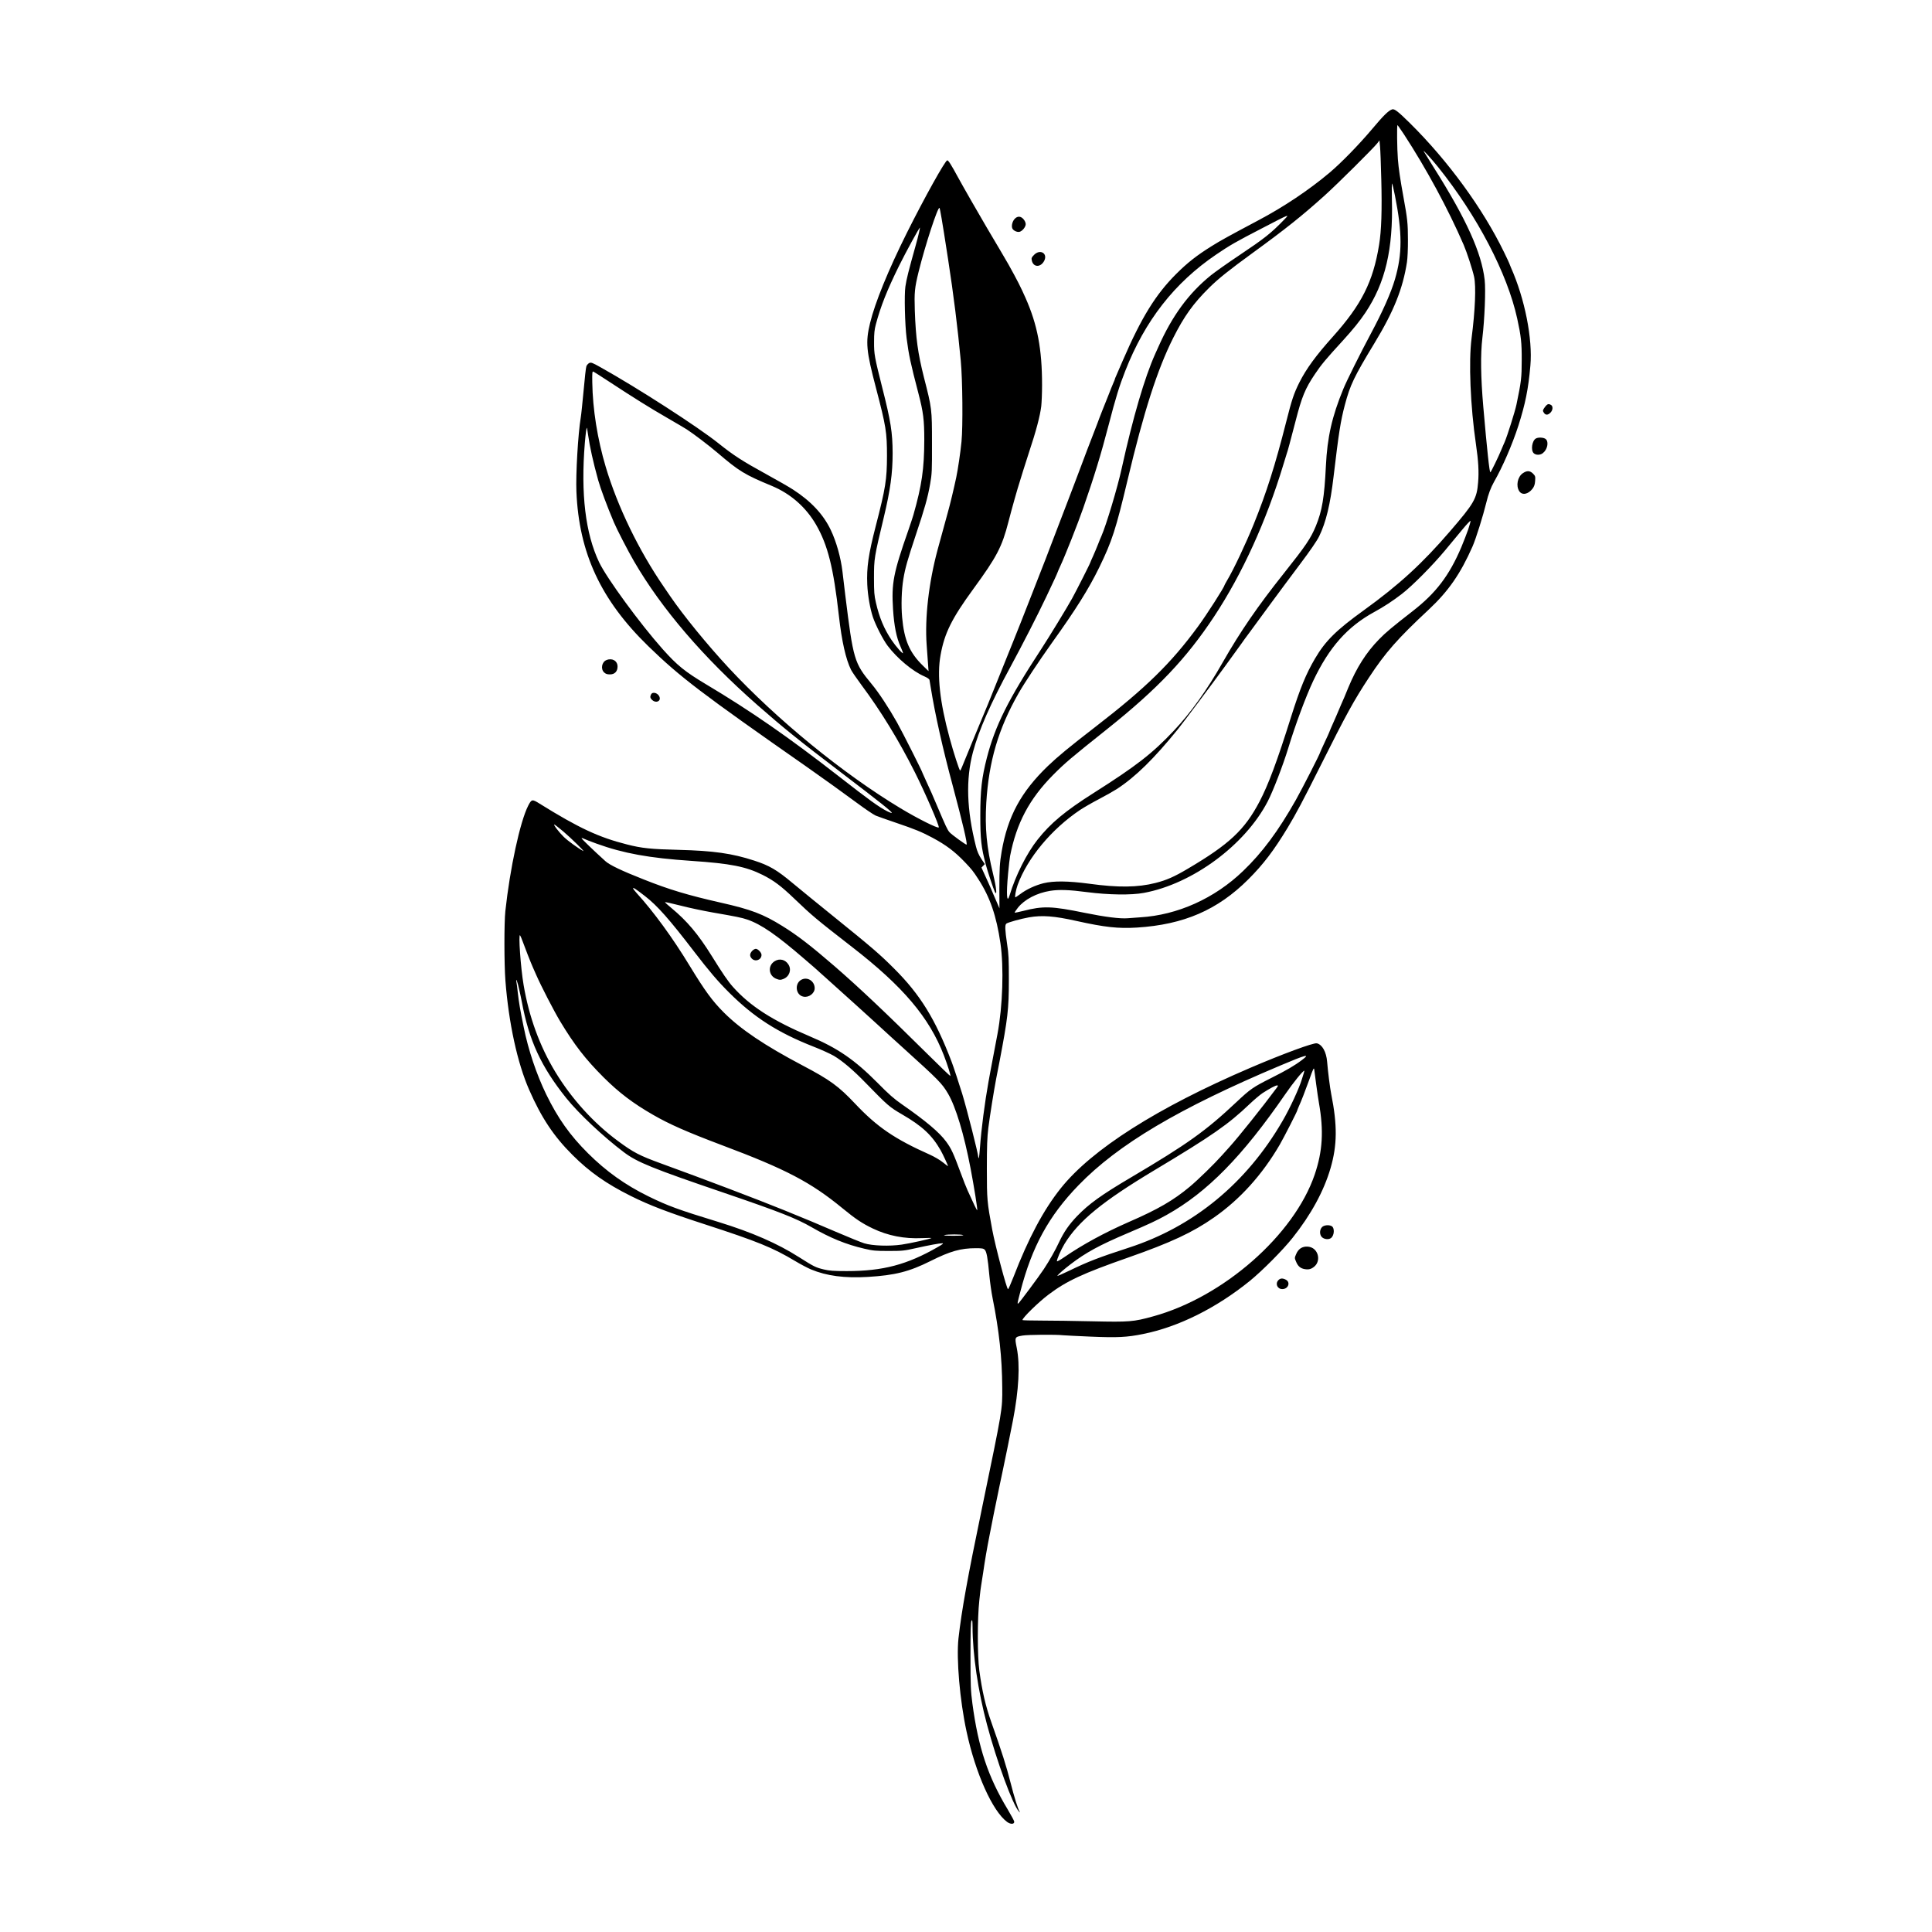 <svg preserveAspectRatio="xMidYMid meet" viewBox="0 0 2362 2362" height="2362pt" width="2362pt" xmlns="http://www.w3.org/2000/svg" version="1.0">

<g stroke="none" fill="#000000" transform="translate(0,2362) scale(0.1,-0.1)">
<path d="M17020 22283 c-45 -15 -105 -74 -242 -237 -165 -196 -380 -416 -523
-537 -253 -213 -560 -418 -866 -580 -382 -203 -465 -249 -574 -317 -183 -114
-298 -204 -436 -342 -250 -250 -423 -529 -651 -1055 -38 -88 -75 -174 -83
-192 -8 -17 -15 -34 -15 -38 0 -3 -8 -25 -19 -48 -10 -23 -40 -96 -65 -162
-26 -66 -57 -142 -68 -170 -11 -27 -29 -72 -39 -100 -10 -27 -33 -90 -53 -140
-69 -177 -128 -332 -166 -435 -21 -58 -60 -159 -85 -225 -26 -66 -61 -160 -80
-210 -18 -49 -70 -184 -115 -300 -45 -115 -95 -246 -111 -290 -30 -81 -46
-121 -124 -320 -24 -60 -60 -153 -80 -205 -68 -176 -226 -575 -235 -595 -5
-11 -75 -184 -155 -385 -80 -201 -150 -374 -155 -385 -13 -28 -299 -720 -319
-772 -9 -24 -19 -43 -23 -43 -9 0 -80 218 -129 400 -119 436 -155 765 -110
1011 48 269 137 447 401 809 287 393 350 513 429 821 40 157 114 418 141 499
5 14 23 72 40 130 18 58 50 158 71 222 85 255 134 440 149 561 5 45 10 161 10
258 0 442 -56 738 -203 1069 -59 133 -100 214 -208 408 -24 43 -157 268 -269
457 -83 140 -296 512 -349 610 -83 153 -116 205 -130 205 -25 -1 -278 -455
-493 -885 -229 -459 -391 -856 -451 -1105 -57 -236 -47 -337 73 -795 122 -466
134 -538 134 -830 -1 -289 -17 -391 -138 -859 -89 -346 -112 -503 -103 -712 6
-134 34 -293 69 -399 34 -100 124 -276 180 -350 116 -154 308 -314 451 -375
38 -17 59 -32 61 -45 2 -11 9 -51 15 -90 52 -325 146 -745 271 -1209 120 -450
179 -700 167 -712 -6 -6 -183 122 -209 152 -26 30 -47 76 -148 314 -71 167
-73 172 -134 304 -25 54 -46 100 -46 102 0 14 -242 494 -313 621 -100 178
-225 368 -311 471 -213 257 -224 295 -322 1087 -14 110 -29 238 -34 285 -20
171 -75 368 -143 510 -90 190 -241 352 -462 495 -44 29 -192 114 -329 189
-295 162 -399 230 -583 377 -251 201 -988 676 -1441 929 -100 56 -115 62 -138
52 -13 -7 -29 -24 -35 -39 -6 -15 -21 -149 -34 -298 -14 -148 -29 -297 -35
-330 -33 -198 -62 -694 -53 -905 31 -750 298 -1325 879 -1890 389 -378 648
-575 1944 -1480 187 -131 454 -323 619 -445 92 -68 190 -134 217 -146 27 -11
139 -51 249 -88 230 -78 313 -112 444 -182 168 -90 274 -170 397 -299 85 -89
103 -112 166 -210 141 -217 221 -450 269 -782 43 -294 28 -767 -36 -1108 -8
-41 -33 -172 -55 -290 -23 -118 -47 -251 -55 -295 -45 -249 -89 -586 -104
-803 -5 -68 -11 -126 -15 -129 -3 -4 -6 1 -6 11 0 39 -139 586 -197 776 -37
120 -108 336 -131 395 -198 517 -381 815 -702 1135 -176 176 -274 260 -736
633 -181 146 -408 331 -504 411 -192 161 -285 215 -470 275 -270 88 -497 120
-920 131 -340 8 -455 20 -634 66 -346 87 -593 203 -1069 499 -91 57 -98 56
-140 -26 -99 -194 -222 -763 -279 -1289 -15 -143 -15 -639 1 -850 40 -516 146
-1006 291 -1335 149 -340 300 -567 529 -795 208 -208 414 -352 710 -500 232
-116 461 -203 911 -349 637 -207 828 -284 1103 -449 65 -39 151 -84 191 -101
192 -80 411 -109 697 -92 331 20 505 64 765 194 241 121 370 157 555 157 74 0
92 -3 108 -19 23 -23 37 -101 56 -309 8 -86 26 -213 40 -282 80 -399 116 -731
118 -1090 2 -279 6 -252 -247 -1475 -178 -856 -249 -1251 -288 -1595 -27 -250
16 -758 99 -1140 109 -508 317 -972 495 -1104 43 -31 88 -30 88 2 0 10 -37 78
-81 152 -240 398 -359 755 -431 1295 -20 153 -23 211 -23 580 0 305 3 415 12
430 10 17 12 5 13 -72 1 -340 67 -786 177 -1198 119 -448 315 -981 389 -1060
10 -12 16 -16 13 -10 -25 41 -66 173 -114 360 -50 198 -107 379 -235 739 -71
201 -112 375 -147 631 -24 181 -25 636 0 860 9 88 19 169 22 180 2 12 14 84
25 160 21 147 46 293 79 460 51 260 62 317 81 405 11 52 29 138 39 190 11 52
27 129 36 170 18 80 103 501 129 635 72 373 88 676 47 884 -27 134 -27 136 70
153 62 11 412 14 494 4 22 -2 175 -10 340 -17 326 -14 443 -8 640 32 433 87
895 317 1306 650 152 124 403 376 521 525 225 282 384 574 465 853 82 282 84
525 8 906 -15 75 -40 272 -50 395 -10 121 -60 210 -126 225 -40 9 -415 -129
-814 -300 -1136 -487 -1937 -996 -2317 -1473 -211 -265 -394 -608 -578 -1085
-32 -81 -61 -148 -66 -148 -16 -1 -155 524 -193 726 -63 339 -66 367 -66 745
0 286 4 383 18 500 21 162 65 439 96 603 12 59 30 155 42 215 99 520 113 634
113 987 0 261 -2 319 -22 447 -25 168 -28 231 -9 246 18 15 179 60 277 77 160
28 307 17 580 -44 347 -77 510 -95 739 -81 574 36 987 215 1362 589 185 185
311 351 481 631 106 177 182 319 405 764 312 623 404 791 589 1072 201 306
350 476 734 834 238 223 386 436 533 770 41 93 129 375 168 535 25 105 56 186
95 255 105 183 223 456 297 685 85 266 122 448 147 736 29 326 -68 817 -237
1197 -12 29 -23 55 -23 57 0 3 -28 62 -62 132 -259 534 -686 1119 -1153 1580
-144 142 -187 175 -215 166z m144 -305 c272 -417 542 -915 731 -1353 38 -88
108 -302 127 -390 25 -117 13 -408 -31 -750 -37 -284 -15 -831 54 -1300 29
-197 37 -335 26 -461 -16 -201 -47 -255 -344 -600 -338 -393 -624 -655 -1052
-964 -341 -246 -471 -375 -599 -593 -109 -186 -181 -361 -292 -712 -170 -542
-278 -830 -385 -1034 -182 -347 -370 -523 -881 -824 -162 -96 -257 -138 -392
-172 -217 -55 -456 -58 -811 -9 -257 34 -432 36 -557 6 -100 -25 -209 -75
-285 -133 -29 -21 -55 -39 -59 -39 -11 0 6 91 27 150 121 331 415 684 764 918
50 33 153 92 230 132 77 40 176 96 220 124 228 149 454 371 745 730 67 83 428
565 570 761 47 65 108 150 137 189 28 39 61 85 73 101 11 17 57 80 102 140 44
61 159 216 253 345 95 129 258 349 362 487 122 162 204 282 230 335 84 172
137 392 177 733 64 538 85 674 138 875 65 245 111 341 362 755 236 389 347
666 397 990 7 45 13 166 12 275 0 196 -7 260 -53 510 -42 231 -61 358 -70 475
-10 128 -13 415 -5 415 3 0 38 -51 79 -112z m-277 -543 c10 -387 2 -636 -27
-810 -73 -449 -214 -729 -564 -1120 -208 -232 -325 -392 -410 -560 -68 -137
-92 -208 -162 -485 -134 -528 -240 -862 -397 -1250 -95 -234 -244 -551 -326
-688 -17 -29 -31 -55 -31 -57 0 -20 -219 -363 -324 -505 -328 -448 -637 -750
-1251 -1224 -324 -250 -464 -366 -584 -481 -329 -317 -491 -616 -565 -1045
-24 -139 -28 -213 -28 -460 l1 -235 -65 150 c-35 83 -69 159 -74 170 -5 11
-25 56 -45 99 l-36 79 20 21 21 22 -43 64 c-30 46 -50 90 -65 150 -114 451
-126 821 -37 1155 71 266 215 594 460 1045 145 268 329 627 437 855 85 178
138 294 138 299 0 2 15 37 34 78 55 117 214 518 278 703 134 385 217 654 312
1020 86 332 132 480 203 660 241 615 601 1077 1113 1424 165 112 241 156 555
318 346 180 344 179 280 113 -167 -173 -242 -232 -560 -445 -138 -92 -290
-200 -340 -240 -274 -222 -474 -495 -645 -880 -12 -27 -28 -63 -36 -80 -130
-289 -273 -779 -409 -1395 -53 -244 -192 -704 -250 -835 -8 -16 -26 -61 -41
-100 -15 -38 -42 -103 -60 -143 -19 -41 -34 -76 -34 -78 0 -9 -167 -339 -222
-439 -60 -109 -283 -475 -378 -620 -406 -621 -563 -936 -665 -1330 -62 -242
-80 -394 -80 -705 0 -290 11 -389 67 -600 21 -79 95 -303 110 -332 31 -62 21
45 -22 222 -78 321 -100 559 -82 865 31 508 148 906 394 1338 71 125 249 394
408 617 292 407 450 659 580 925 156 321 201 460 345 1065 199 838 364 1352
559 1740 133 264 244 419 440 613 115 113 237 211 538 430 392 285 605 455
873 697 156 140 598 580 644 639 l26 35 7 -75 c4 -41 11 -218 15 -394z m692
146 c480 -597 849 -1303 970 -1856 47 -215 56 -294 55 -510 0 -213 -6 -261
-64 -540 -18 -86 -113 -387 -145 -460 -8 -16 -25 -58 -40 -93 -35 -86 -125
-271 -134 -276 -11 -7 -40 265 -87 804 -31 359 -35 638 -11 838 28 235 42 588
28 710 -38 332 -223 742 -621 1372 -64 102 -120 192 -124 200 -13 26 92 -89
173 -189z m-525 -351 c91 -459 91 -714 0 -1025 -49 -167 -150 -394 -295 -665
-128 -239 -297 -579 -336 -675 -139 -338 -196 -591 -213 -940 -19 -388 -46
-550 -124 -739 -62 -149 -122 -238 -389 -574 -320 -402 -533 -712 -747 -1087
-196 -345 -392 -619 -600 -839 -262 -278 -458 -430 -980 -761 -350 -222 -525
-368 -685 -570 -131 -165 -269 -438 -341 -678 -35 -115 -44 3 -19 268 8 88 19
183 24 210 78 401 235 697 526 991 146 147 218 208 660 560 617 492 970 864
1310 1379 344 522 636 1163 845 1855 17 58 35 116 40 130 13 35 42 144 110
405 75 293 117 395 235 570 78 117 135 185 345 414 121 133 204 235 274 340
242 363 339 772 323 1376 -3 128 -2 212 3 200 5 -11 20 -76 34 -145z m-5543
-276 c19 -112 34 -206 80 -504 67 -434 117 -833 155 -1240 22 -233 27 -805 9
-988 -13 -134 -44 -343 -65 -442 -30 -141 -75 -328 -101 -420 -29 -106 -99
-359 -126 -460 -109 -405 -158 -836 -134 -1165 6 -82 14 -188 17 -235 l6 -85
-67 65 c-165 160 -231 314 -256 593 -13 147 -7 336 15 467 22 135 51 235 151
536 111 332 146 455 177 630 21 120 23 155 22 499 0 418 -1 421 -98 800 -75
298 -100 479 -112 820 -7 220 -2 274 46 470 80 324 236 802 256 783 3 -3 14
-59 25 -124z m-276 -179 c-7 -33 -25 -103 -40 -155 -87 -310 -113 -413 -126
-503 -15 -100 -6 -468 15 -632 26 -203 48 -306 145 -677 59 -226 71 -323 71
-565 -1 -355 -30 -556 -133 -918 -8 -27 -35 -111 -61 -185 -185 -528 -208
-649 -188 -969 13 -203 42 -348 92 -457 16 -37 30 -72 30 -78 -1 -17 -88 81
-140 159 -91 135 -150 276 -191 456 -21 91 -24 129 -24 304 0 235 3 252 120
740 80 335 108 537 108 785 -1 252 -22 390 -128 805 -93 370 -100 405 -99 555
0 106 5 152 22 215 59 221 136 415 281 710 84 170 252 478 258 472 1 -1 -5
-29 -12 -62z m-3788 -1821 c300 -197 497 -320 707 -441 111 -64 219 -128 241
-142 85 -55 265 -192 375 -285 267 -228 332 -268 665 -406 231 -96 418 -261
542 -475 143 -248 213 -525 279 -1115 35 -310 85 -532 149 -660 13 -25 70
-108 127 -185 236 -316 457 -677 653 -1067 128 -255 304 -662 292 -674 -14
-14 -256 107 -467 234 -703 423 -1511 1083 -2101 1717 -261 281 -555 641 -718
880 -19 28 -53 77 -75 110 -306 445 -565 979 -710 1465 -102 341 -160 707
-165 1034 -2 118 0 138 13 133 8 -3 95 -59 193 -123z m-258 -646 c22 -153 61
-330 124 -558 30 -107 109 -319 192 -515 35 -84 175 -355 245 -475 339 -584
851 -1181 1510 -1760 314 -276 503 -429 1030 -830 461 -351 627 -483 612 -488
-6 -2 -29 6 -52 18 -105 53 -219 136 -590 425 -621 484 -1080 802 -1630 1130
-257 154 -351 230 -527 427 -278 312 -686 870 -778 1063 -168 353 -226 835
-175 1460 10 115 19 185 25 185 1 0 8 -37 14 -82z m10761 -1160 c-18 -51 -56
-150 -85 -219 -147 -346 -311 -561 -595 -781 -249 -194 -330 -261 -411 -345
-158 -162 -274 -346 -375 -589 -20 -49 -42 -102 -49 -119 -22 -48 -49 -112
-99 -230 -26 -60 -56 -129 -67 -152 -10 -24 -19 -45 -19 -47 0 -3 -25 -57 -55
-121 -30 -65 -55 -119 -55 -122 0 -15 -216 -438 -298 -584 -215 -380 -410
-643 -645 -868 -348 -335 -802 -539 -1259 -566 -51 -3 -118 -8 -149 -11 -94
-8 -278 15 -528 66 -401 82 -508 86 -749 24 -57 -14 -105 -24 -107 -22 -3 2
15 29 39 60 80 101 231 181 396 207 105 17 233 13 451 -16 263 -34 540 -38
694 -9 595 110 1236 584 1513 1117 66 127 188 444 252 654 86 284 217 635 305
821 195 412 419 664 750 844 112 61 224 134 335 220 125 96 375 348 526 530
66 80 162 196 214 258 52 63 96 109 98 104 2 -6 -11 -52 -28 -104z m-11065
-3692 c96 -81 276 -258 245 -240 -65 35 -186 123 -236 171 -59 57 -133 153
-117 153 4 0 53 -38 108 -84z m408 -150 c329 -119 641 -176 1162 -211 475 -32
663 -69 868 -171 134 -67 227 -136 386 -289 218 -209 274 -256 706 -591 625
-484 946 -863 1125 -1328 45 -117 85 -245 79 -251 -3 -2 -126 116 -274 263
-525 520 -843 820 -1145 1082 -286 247 -450 374 -634 488 -236 147 -384 203
-752 286 -406 92 -632 160 -944 284 -269 106 -418 177 -469 224 -146 132 -291
272 -291 280 0 4 12 2 28 -6 15 -7 85 -35 155 -60z m593 -642 c151 -117 296
-281 601 -679 178 -232 289 -363 427 -500 304 -303 596 -490 1032 -661 93 -36
204 -87 248 -112 107 -64 236 -173 391 -333 269 -276 288 -293 443 -383 247
-143 368 -256 473 -441 28 -50 89 -181 89 -193 0 -1 -28 20 -62 47 -34 28
-104 69 -157 93 -433 193 -647 339 -916 624 -204 216 -307 291 -645 469 -463
244 -755 441 -960 646 -142 142 -231 264 -420 574 -208 342 -437 656 -647 887
-24 26 -43 52 -43 58 0 13 32 -8 146 -96z m823 -199 c295 -51 358 -64 426 -87
172 -59 358 -187 705 -487 80 -68 147 -127 150 -130 3 -3 43 -40 90 -81 114
-101 622 -560 810 -734 31 -28 98 -89 150 -136 439 -397 477 -436 550 -560 95
-162 195 -493 276 -915 42 -222 88 -505 81 -511 -4 -4 -48 87 -117 241 -18 39
-54 131 -81 205 -95 256 -117 304 -181 392 -84 115 -251 255 -543 458 -93 64
-159 122 -295 260 -281 283 -486 425 -830 570 -455 193 -728 368 -939 604 -60
67 -125 162 -261 381 -165 265 -301 426 -492 584 -43 35 -78 67 -78 71 0 4 84
-15 187 -41 103 -27 279 -64 392 -84z m-2319 -355 c24 -68 101 -264 124 -315
8 -16 26 -59 42 -95 56 -129 215 -438 292 -566 173 -287 308 -462 531 -685
188 -187 360 -318 606 -459 201 -116 418 -211 842 -371 781 -293 1085 -452
1473 -771 162 -133 241 -185 370 -247 186 -89 387 -128 602 -118 66 3 118 3
116 1 -10 -9 -264 -66 -363 -80 -150 -22 -361 -15 -460 16 -38 12 -194 75
-345 140 -263 113 -331 141 -640 267 -328 133 -976 379 -1496 568 -268 98
-338 134 -530 276 -298 220 -566 516 -765 844 -191 315 -322 674 -388 1065
-36 211 -65 630 -43 605 5 -6 19 -39 32 -75z m-42 -590 c12 -52 26 -117 31
-145 88 -475 235 -794 544 -1180 151 -188 454 -473 702 -660 163 -124 351
-200 1229 -499 680 -232 882 -312 1071 -421 225 -130 417 -209 641 -261 107
-25 137 -28 299 -28 167 0 191 3 325 33 169 38 295 61 330 61 19 0 5 -12 -55
-46 -375 -216 -671 -294 -1113 -294 -162 0 -212 4 -280 20 -100 24 -120 34
-303 150 -265 169 -576 304 -984 430 -494 151 -624 199 -860 315 -281 138
-515 305 -736 525 -223 222 -369 429 -511 720 -119 245 -220 545 -276 825 -45
220 -58 298 -72 421 -5 50 -12 106 -16 125 -11 71 14 3 34 -91z m9571 -858
c-92 -70 -194 -129 -377 -221 -221 -111 -255 -134 -427 -296 -373 -351 -595
-510 -1285 -918 -366 -216 -517 -325 -662 -475 -98 -102 -161 -193 -221 -320
-44 -95 -114 -219 -185 -327 -58 -88 -298 -411 -312 -420 -15 -9 -13 0 25 146
142 548 346 922 710 1298 484 500 1227 941 2465 1463 319 135 374 149 269 70z
m172 -297 c11 -82 26 -186 34 -230 60 -340 45 -589 -52 -875 -252 -739 -1117
-1499 -1977 -1734 -237 -66 -291 -70 -736 -60 -217 5 -500 9 -628 9 -127 0
-232 3 -232 6 0 28 196 219 318 311 221 167 419 259 976 454 519 182 786 306
1046 488 319 222 592 524 806 892 52 90 214 407 214 419 0 3 9 24 19 48 30 65
78 190 127 325 50 142 58 157 62 122 1 -14 12 -92 23 -175z m-152 133 c-6 -18
-15 -48 -21 -67 -33 -113 -147 -360 -239 -517 -439 -758 -1086 -1291 -1879
-1548 -363 -118 -496 -169 -727 -281 -85 -41 -150 -69 -147 -63 11 18 82 80
163 142 186 142 348 231 696 379 266 113 353 154 477 223 497 277 928 717
1453 1479 95 138 214 285 231 285 1 0 -2 -15 -7 -32z m-336 -185 c-162 -219
-460 -592 -573 -717 -19 -22 -60 -67 -90 -100 -96 -108 -292 -299 -395 -385
-199 -166 -388 -276 -745 -431 -298 -131 -563 -275 -786 -428 -49 -34 -90 -57
-92 -52 -6 15 50 143 92 212 172 281 461 518 1096 899 708 424 905 561 1167
811 57 54 129 115 160 135 89 57 156 93 176 93 16 0 14 -5 -10 -37z m-3828
-1793 c12 -5 -34 -8 -120 -8 -85 0 -128 3 -110 8 41 11 206 11 230 0z"></path>
<path d="M9195 11994 c-30 -33 -32 -63 -5 -92 43 -46 120 -18 120 44 0 28 -44
74 -70 74 -12 0 -32 -12 -45 -26z"></path>
<path d="M9473 11870 c-92 -55 -78 -184 24 -219 35 -13 46 -13 79 0 74 28 104
111 64 176 -37 61 -108 79 -167 43z"></path>
<path d="M9805 11646 c-95 -42 -81 -193 19 -211 65 -13 136 41 136 103 0 84
-82 140 -155 108z"></path>
<path d="M12405 20944 c-27 -29 -41 -81 -30 -113 9 -28 58 -53 90 -45 34 9 75
59 75 94 0 16 -11 42 -26 59 -33 40 -75 42 -109 5z"></path>
<path d="M12643 20505 c-30 -30 -35 -40 -29 -67 17 -88 108 -91 152 -7 46 91
-49 148 -123 74z"></path>
<path d="M18909 18668 c-9 -7 -23 -26 -33 -41 -16 -26 -16 -30 -1 -53 20 -31
49 -31 80 1 31 30 34 80 6 95 -25 13 -34 13 -52 -2z"></path>
<path d="M18777 18259 c-47 -27 -64 -142 -27 -179 26 -26 80 -26 112 0 55 42
75 133 38 170 -22 22 -92 27 -123 9z"></path>
<path d="M18618 17835 c-65 -44 -87 -154 -44 -220 35 -53 109 -39 162 30 21
28 29 51 32 96 4 54 2 60 -26 89 -38 37 -74 39 -124 5z"></path>
<path d="M7414 15550 c-57 -23 -73 -109 -28 -151 19 -18 37 -24 71 -24 58 0
93 36 93 96 0 70 -66 108 -136 79z"></path>
<path d="M7960 15131 c-15 -30 -12 -45 13 -69 43 -40 104 -19 92 31 -13 52
-84 77 -105 38z"></path>
<path d="M16162 8617 c-33 -35 -30 -99 4 -126 30 -24 80 -27 106 -7 42 31 47
125 8 146 -35 19 -95 12 -118 -13z"></path>
<path d="M15900 8358 c-22 -15 -42 -41 -54 -71 -20 -47 -20 -47 0 -93 22 -55
55 -82 106 -90 48 -8 80 0 117 32 61 51 62 151 1 209 -42 40 -120 47 -170 13z"></path>
<path d="M15630 7970 c-43 -43 -14 -110 47 -110 73 0 104 83 43 115 -39 20
-66 19 -90 -5z"></path>
</g>
</svg>
